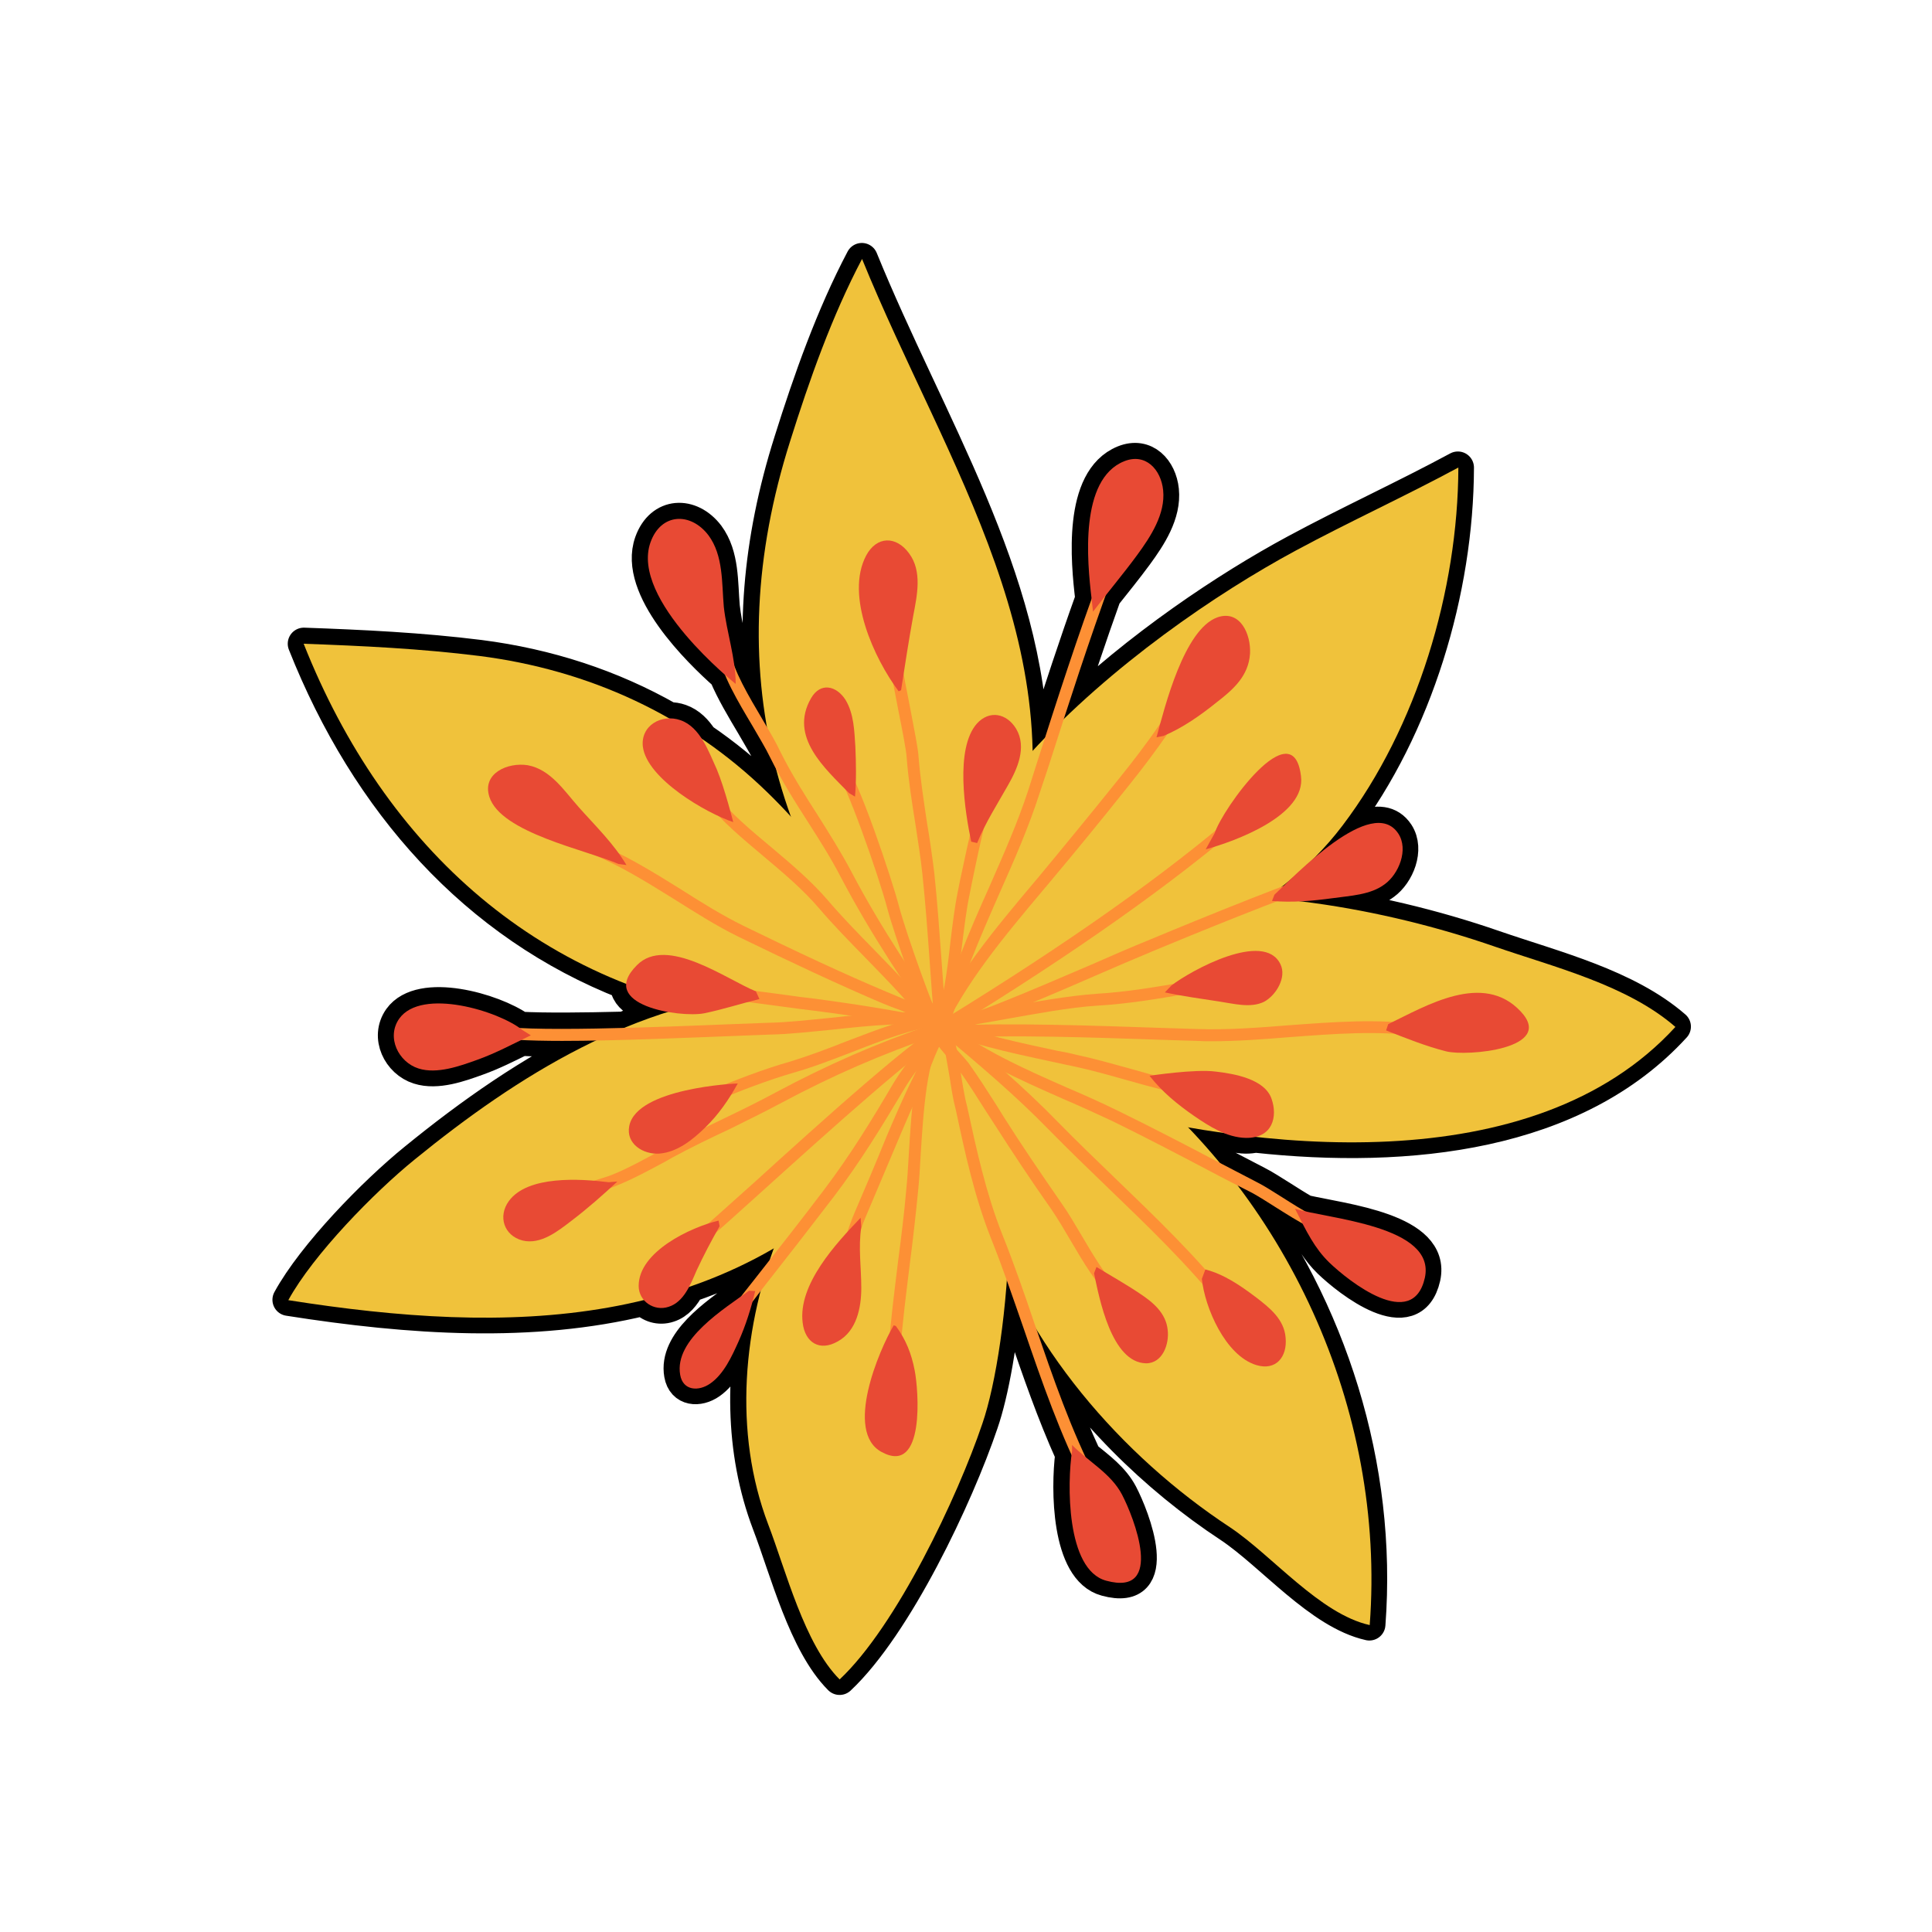<?xml version="1.0" encoding="UTF-8" standalone="no"?>
<!DOCTYPE svg PUBLIC "-//W3C//DTD SVG 1.1//EN" "http://www.w3.org/Graphics/SVG/1.1/DTD/svg11.dtd">
<svg width="100%" height="100%" viewBox="0 0 300 300" version="1.1" xmlns="http://www.w3.org/2000/svg" xmlns:xlink="http://www.w3.org/1999/xlink" xml:space="preserve" xmlns:serif="http://www.serif.com/" style="fill-rule:evenodd;clip-rule:evenodd;stroke-linejoin:round;stroke-miterlimit:2;">
    <g transform="matrix(0.882,0,0,0.882,17.927,17.696)">
        <g transform="matrix(-2.482,1.247,1.247,2.482,171.849,118.626)">
            <path d="M39.919,16.254C47.022,14.618 53.683,10.714 60.05,6.148C57.358,4.285 52.125,2.486 48.901,1.78C44.426,0.788 39.821,0.1 35.267,0.194C35.93,-0.124 36.571,-0.437 37.171,-0.739C38.04,-1.175 38.825,-1.589 39.47,-1.955C40.478,-1.963 41.499,-1.961 42.508,-2.084C43.674,-2.224 45.215,-2.405 46.093,-3.266C47.041,-4.187 47.047,-5.948 45.761,-6.637C43.688,-7.721 40.17,-4.484 39.21,-2.674C37.802,-1.872 35.58,-0.785 33.306,0.285C32.324,0.356 31.346,0.467 30.374,0.623C31.478,-0.205 32.431,-1.316 31.931,-2.147C38.782,-9.766 41.468,-19.786 40.516,-30.571C37.237,-28.775 34.018,-26.96 30.908,-24.878C27.317,-22.46 24.283,-19.464 21.95,-15.956C21.735,-15.854 21.532,-15.711 21.356,-15.528C20.928,-15.084 20.746,-14.495 20.679,-13.87C19.819,-12.322 19.086,-10.686 18.491,-8.968C18.259,-8.299 18.047,-7.624 17.853,-6.943C17.727,-7.996 17.555,-9.038 17.334,-10.068C17.341,-10.333 17.343,-10.599 17.341,-10.865C17.33,-11.526 17.398,-12.328 17.446,-13.168C17.531,-14.373 17.63,-15.689 17.549,-16.83C18.376,-18.893 20.241,-24.312 17.994,-26.455C16.568,-27.817 14.86,-27.032 14.517,-25.203C14.243,-23.631 15.126,-22.12 15.682,-20.718C16.118,-19.545 16.349,-18.255 16.768,-17.056C16.885,-15.926 16.781,-14.513 16.694,-13.235C16.682,-13.056 16.67,-12.878 16.659,-12.703C15.006,-18.221 11.909,-23.399 7.215,-28.214C4.393,-31.125 1.282,-34.115 -2.034,-36.481C-1.145,-25.289 -2.444,-13.722 2.297,-3.78C1.944,-3.913 1.588,-4.042 1.23,-4.167C-0.921,-6.358 -3.123,-8.581 -5.366,-10.713C-6.181,-12.974 -8.068,-17.816 -11.112,-17.572C-12.585,-17.451 -12.968,-16.047 -12.502,-14.822C-11.965,-13.41 -10.471,-12.552 -9.204,-11.901C-8.227,-11.402 -7.226,-10.952 -6.242,-10.495C-4.255,-8.604 -2.295,-6.647 -0.369,-4.696C-6.674,-6.67 -13.38,-7.493 -18.291,-7.634C-22.156,-7.746 -25.992,-7.599 -29.857,-7.711C-26.345,-0.768 -20.144,5.814 -13.118,9.261C-12.324,9.653 -11.512,9.984 -10.685,10.262C-13.098,9.689 -15.831,9.429 -16.05,11.303C-16.186,12.509 -14.919,13.604 -13.841,13.78C-12.724,13.986 -11.539,13.44 -10.502,13.092C-9.846,12.867 -9.215,12.633 -8.602,12.363C-12.182,14.742 -15.525,17.59 -18.307,20.452C-21.099,23.314 -24.702,26.386 -26.237,30.124C-17.501,33.458 -7.558,29.721 0.66,24.41C0.84,24.368 1.031,24.296 1.234,24.191C1.664,23.965 2.031,23.645 2.35,23.28C2.978,22.846 3.594,22.405 4.196,21.959C3.902,22.915 3.642,23.883 3.418,24.86C2.888,25.589 2.364,26.331 1.833,27.057C1.537,27.453 1.221,28.007 0.867,28.581C0.59,29.045 0.286,29.554 -0.03,30.032C-2.049,31.686 -6.873,34.796 -4.92,37.203C-2.69,39.917 -0.515,35.237 0.056,33.614C0.382,32.667 0.449,31.762 0.462,30.648C0.827,30.111 1.176,29.528 1.51,28.976C1.845,28.411 2.171,27.877 2.426,27.501C2.632,27.221 2.839,26.939 3.047,26.657C1.276,36.309 2.893,46.668 8.074,55.289C10.581,53.238 11.61,48.59 13.197,45.789C16.053,40.846 18.037,34.967 18.532,29.093C18.91,31.905 19.299,34.787 19.387,37.693C18.933,38.717 18.407,39.721 18.388,40.856C18.361,42.477 18.846,47.874 21.728,45.288C23.633,43.595 21.336,38.989 20.116,37.177C19.995,34.297 19.611,31.463 19.235,28.705C19.096,27.64 18.948,26.559 18.815,25.468C20.77,28.738 22.823,31.462 24.274,32.877C27.761,36.321 34.889,41.893 39.626,43.298C40.619,40.3 39.573,35.606 39.26,32.473C38.757,27.583 36.435,22.925 33.057,19.062L33.759,19.405C33.777,19.414 33.796,19.422 33.814,19.431C34.414,20.1 35.047,20.725 35.75,21.299C36.542,21.94 37.502,22.72 38.541,22.866C39.42,22.992 40.29,22.506 39.991,21.518C39.4,19.54 36.284,19.11 34.308,18.809C34.249,18.78 34.191,18.751 34.133,18.722L33.035,18.21C32.574,17.993 32.112,17.776 31.649,17.558C31.468,17.377 31.284,17.198 31.098,17.021C33.095,17.143 35.057,17.056 36.986,16.793C37.506,17.162 38.083,17.439 38.708,17.339C39.327,17.249 39.784,16.796 39.919,16.254ZM-8.388,10.901C-8.246,10.933 -8.104,10.964 -7.962,10.993C-7.995,10.996 -8.028,11 -8.06,11.003C-8.164,10.971 -8.273,10.937 -8.388,10.901Z" style="stroke:black;stroke-width:2.04px;"/>
        </g>
        <g transform="matrix(0.667,0,0,0.667,52.484,50.816)">
            <g transform="matrix(-3.723,1.87,1.87,3.723,179.026,101.703)">
                <path d="M7.215,-28.214C4.393,-31.125 1.282,-34.115 -2.034,-36.481C-0.92,-22.446 -3.245,-7.821 7.215,3.45C9.583,5.995 13.028,8.717 16.333,9.779C20.279,-4.573 17.834,-17.321 7.215,-28.214" style="fill:rgb(240,194,59);fill-rule:nonzero;"/>
            </g>
            <g transform="matrix(4.167,0,0,4.167,232.849,149.411)">
                <path d="M0,-26.482C3.404,-28.317 6.897,-29.908 10.301,-31.743C10.279,-23.962 7.693,-15.297 2.962,-9.063C-1.348,-3.36 -8.488,-0.663 -14.766,2.188C-17.419,3.404 -21.155,4.929 -23.984,5.261C-26.836,-8.223 -9.969,-21.11 0,-26.482" style="fill:rgb(240,194,59);fill-rule:nonzero;"/>
            </g>
            <g transform="matrix(4.167,0,0,4.167,17.416,162.21)">
                <path d="M0,-22.878C-3.714,-23.342 -7.405,-23.519 -11.141,-23.652C-6.013,-10.72 3.913,-1.613 18.082,0.067C21.619,0.487 25.178,0.31 28.692,0.774C28.626,0.752 24.979,-5.901 24.559,-6.52C22.68,-9.261 20.624,-11.914 18.237,-14.235C13.219,-19.12 6.919,-21.994 0,-22.878" style="fill:rgb(240,194,59);fill-rule:nonzero;"/>
            </g>
            <g transform="matrix(4.167,0,0,4.167,0.284,200.713)">
                <path d="M0,-0.221C-2.564,1.857 -6.433,5.814 -8.002,8.687C5.858,10.876 19.607,10.743 29.864,-0.332C31.743,-2.343 33.401,-8.754 33.401,-8.754C33.401,-8.754 25.465,-11.097 22.614,-10.876C13.993,-10.19 6.565,-5.57 0,-0.221" style="fill:rgb(240,194,59);fill-rule:nonzero;"/>
            </g>
            <g transform="matrix(1.769,3.772,3.772,-1.769,64.946,245.413)">
                <path d="M13.92,1.064C17.06,0.836 21.78,-0.084 24.75,0.99C23.218,5.688 17.456,12.663 13.92,16.055C10.179,19.69 -2.327,27.069 -10.308,26.661C-9.628,14.525 1.565,1.999 13.92,1.064" style="fill:rgb(240,194,59);fill-rule:nonzero;"/>
            </g>
            <g transform="matrix(4.167,0,0,4.167,252.375,151.343)">
                <path d="M0,41.116C1.039,27.411 -5.327,13.794 -15.894,5.637C-18.126,3.935 -23.63,0 -25.841,3.383C-27.432,5.814 -25.134,12.755 -24.338,15.341C-21.884,23.299 -15.739,30.395 -8.842,34.927C-6.167,36.717 -3.161,40.409 0,41.116" style="fill:rgb(240,194,59);fill-rule:nonzero;"/>
            </g>
            <g transform="matrix(4.167,0,0,4.167,285.441,189.2)">
                <path d="M0,-10.942C3.78,-9.638 8.378,-8.51 11.428,-5.858C2.432,3.979 -15.208,2.078 -26.747,-1.149C-30.328,-2.166 -37.49,-5.239 -33.821,-9.616C-31.61,-12.246 -26.349,-13.307 -23.188,-13.794C-15.894,-14.921 -7.074,-13.396 0,-10.942" style="fill:rgb(240,194,59);fill-rule:nonzero;"/>
            </g>
            <g transform="matrix(4.167,0,0,4.167,140.284,45.24)">
                <path d="M0,29.82L-0.752,29.732C-0.597,28.472 0.729,24.802 0.906,24.294C1.503,22.746 2.166,21.243 2.829,19.762C3.692,17.795 4.598,15.761 5.283,13.661L5.836,11.915C7.096,7.98 8.4,3.913 9.859,0L10.566,0.265C9.129,4.178 7.825,8.223 6.565,12.158L5.991,13.882C5.305,16.026 4.399,18.082 3.515,20.072C2.874,21.531 2.211,23.034 1.614,24.559C1.326,25.377 0.133,28.737 0,29.82" style="fill:rgb(253,144,53);fill-rule:nonzero;"/>
            </g>
            <g transform="matrix(4.167,0,0,4.167,178.968,16.596)">
                <path d="M0,8.444C-0.287,6.057 -0.774,0.884 2.056,-0.265C3.426,-0.818 4.399,0.265 4.532,1.569C4.686,3.072 3.736,4.509 2.896,5.659C1.989,6.897 0.995,8.068 0.088,9.262L0,8.444Z" style="fill:rgb(232,74,52);fill-rule:nonzero;"/>
            </g>
            <g transform="matrix(4.167,0,0,4.167,137.797,65.502)">
                <path d="M0,23.918C-1.68,21.575 -4.089,17.994 -6.013,14.324C-6.632,13.131 -7.361,11.981 -8.068,10.876C-8.908,9.572 -9.77,8.201 -10.478,6.764C-10.765,6.168 -11.185,5.482 -11.605,4.753C-12.512,3.228 -13.55,1.503 -13.771,0.111L-13.02,0C-12.821,1.238 -11.826,2.896 -10.964,4.355C-10.522,5.107 -10.102,5.814 -9.815,6.433C-9.107,7.848 -8.267,9.174 -7.427,10.478C-6.72,11.605 -5.99,12.755 -5.349,13.971C-3.448,17.596 -1.039,21.155 0.619,23.476L0,23.918Z" style="fill:rgb(253,144,53);fill-rule:nonzero;"/>
            </g>
            <g transform="matrix(-2.754,3.127,3.127,2.754,87.725,54.868)">
                <path d="M0.751,-7.391C-1.081,-8.121 -2.372,-6.755 -2.006,-4.93C-1.673,-3.369 -0.289,-2.298 0.751,-1.205C1.845,-0.005 2.693,1.507 3.92,2.589C3.92,2.589 4.349,-5.959 0.751,-7.391" style="fill:rgb(232,74,52);fill-rule:nonzero;"/>
            </g>
            <g transform="matrix(4.167,0,0,4.167,137.521,67.898)">
                <path d="M0,23.166C-0.111,21.818 -0.221,20.469 -0.309,19.121C-0.442,17.286 -0.575,15.407 -0.774,13.55C-0.884,12.489 -1.061,11.428 -1.216,10.389C-1.437,9.019 -1.658,7.604 -1.768,6.189C-1.79,5.747 -2.034,4.509 -2.277,3.294C-2.697,1.127 -2.829,0.42 -2.785,0.132C-2.763,0 -2.034,0.287 -2.034,0.287C-2.056,0.508 -1.746,2.034 -1.525,3.161C-1.282,4.443 -1.039,5.659 -1.017,6.123C-0.906,7.516 -0.685,8.93 -0.486,10.279C-0.309,11.318 -0.155,12.401 -0.022,13.462C0.177,15.341 0.309,17.242 0.442,19.054C0.531,20.403 0.641,21.751 0.752,23.1L0,23.166Z" style="fill:rgb(253,144,53);fill-rule:nonzero;"/>
            </g>
            <g transform="matrix(4.167,0,0,4.167,128.034,35.108)">
                <path d="M0,9.859C-1.525,7.825 -3.404,3.802 -2.056,1.26C-1.393,0.022 -0.155,0 0.663,1.127C1.503,2.255 1.172,3.78 0.928,5.062C0.641,6.632 0.398,8.223 0.155,9.793L0,9.859Z" style="fill:rgb(232,74,52);fill-rule:nonzero;"/>
            </g>
            <g transform="matrix(4.167,0,0,4.167,139.455,75.818)">
                <path d="M0,21.818L-0.685,21.509C0.796,18.215 3.338,15.164 5.814,12.224L6.057,11.937C7.781,9.859 9.505,7.759 11.296,5.527C12.025,4.62 12.954,3.427 13.794,2.189C14.169,1.636 14.567,1.128 14.877,0.708C15.12,0.42 15.297,0.177 15.407,0L16.048,0.42C15.916,0.597 15.717,0.84 15.474,1.172C15.164,1.57 14.788,2.056 14.413,2.609C13.55,3.869 12.622,5.084 11.893,5.991C10.102,8.245 8.378,10.345 6.632,12.423L6.388,12.711C3.957,15.606 1.437,18.613 0,21.818" style="fill:rgb(253,144,53);fill-rule:nonzero;"/>
            </g>
            <g transform="matrix(4.167,0,0,4.167,196.099,54.637)">
                <path d="M0,8.09C0.53,6.145 1.746,1.237 3.868,0.486C5.305,0 5.99,1.569 5.924,2.785C5.836,4.199 4.863,5.062 3.802,5.879C2.785,6.697 1.658,7.493 0.442,8.002L0,8.09Z" style="fill:rgb(232,74,52);fill-rule:nonzero;"/>
            </g>
            <g transform="matrix(4.167,0,0,4.167,136.691,103.449)">
                <path d="M0,15.054C-1.127,13.462 -2.675,11.893 -4.156,10.368C-5.173,9.329 -6.212,8.268 -7.118,7.207C-8.135,6.013 -9.395,4.952 -10.633,3.913C-11.915,2.83 -13.263,1.725 -14.236,0.487L-13.661,0C-12.71,1.194 -11.473,2.233 -10.146,3.338C-8.886,4.399 -7.604,5.482 -6.543,6.72C-5.659,7.759 -4.62,8.82 -3.625,9.837C-2.122,11.385 -0.553,12.976 0.619,14.634L0,15.054Z" style="fill:rgb(253,144,53);fill-rule:nonzero;"/>
            </g>
            <g transform="matrix(3.701,-1.914,-1.914,-3.701,89.586,103.5)">
                <path d="M-1.907,-0.966C-3.175,0.336 -5.498,3.976 -4.799,5.905C-4.318,7.173 -2.775,7.222 -1.907,6.301C-0.991,5.329 -1.241,3.691 -1.297,2.476C-1.404,1.162 -1.907,-0.966 -1.907,-0.966" style="fill:rgb(232,74,52);fill-rule:nonzero;"/>
            </g>
            <g transform="matrix(4.167,0,0,4.167,139.179,115.886)">
                <path d="M0,11.87C-0.818,11.384 -1.68,11.052 -2.564,10.676C-2.94,10.544 -3.338,10.389 -3.714,10.234C-6.455,9.063 -9.439,7.67 -12.843,6.012C-14.236,5.327 -15.584,4.465 -16.888,3.647C-18.635,2.564 -20.425,1.436 -22.304,0.707L-22.039,0C-20.094,0.773 -18.259,1.901 -16.49,3.006C-15.208,3.824 -13.86,4.664 -12.512,5.327C-9.107,6.985 -6.145,8.377 -3.404,9.527C-3.028,9.682 -2.675,9.836 -2.299,9.991C-1.371,10.345 -0.486,10.698 0.376,11.229L0,11.87Z" style="fill:rgb(253,144,53);fill-rule:nonzero;"/>
            </g>
            <g transform="matrix(4.167,0,0,4.167,54.074,95.159)">
                <path d="M0,6.389C-1.989,5.505 -7.472,4.422 -8.179,2.123C-8.643,0.642 -7.007,-0.066 -5.747,0.133C-4.288,0.399 -3.426,1.769 -2.498,2.808C-1.437,4.002 -0.309,5.085 0.508,6.455L0,6.389Z" style="fill:rgb(232,74,52);fill-rule:nonzero;"/>
            </g>
            <g transform="matrix(4.167,0,0,4.167,39.245,160.093)">
                <path d="M0,2.012C-2.166,2.012 -3.913,1.924 -4.554,1.725L-4.333,0.995C-2.807,1.504 6.366,1.128 10.765,0.951C11.804,0.907 12.622,0.885 13.086,0.863C14.302,0.84 15.606,0.686 16.977,0.553C19.475,0.288 22.061,0 24.294,0.376L24.183,1.128C22.039,0.774 19.519,1.039 17.065,1.305C15.673,1.437 14.346,1.592 13.108,1.614C12.644,1.636 11.826,1.658 10.809,1.703C7.869,1.813 3.404,2.012 0,2.012" style="fill:rgb(253,144,53);fill-rule:nonzero;"/>
            </g>
            <g transform="matrix(4.167,0,0,4.167,28.745,166.08)">
                <path d="M0,-0.11C-1.503,-1.326 -6.388,-2.807 -7.803,-0.839C-8.643,0.354 -7.847,1.924 -6.587,2.322C-5.416,2.697 -3.957,2.167 -2.852,1.769C-1.68,1.349 -0.575,0.752 0.531,0.222L0,-0.11Z" style="fill:rgb(232,74,52);fill-rule:nonzero;"/>
            </g>
            <g transform="matrix(4.167,0,0,4.167,45.784,163.962)">
                <path d="M0,10.876L-0.133,10.567L-0.442,10.301C-0.354,10.191 -0.354,10.191 0.332,9.97C0.752,9.837 1.304,9.682 1.569,9.572C2.608,9.152 3.603,8.599 4.576,8.069L5.04,7.803C6.234,7.162 7.449,6.588 8.643,6.013C9.748,5.482 10.876,4.93 11.981,4.333C15.253,2.587 18.325,1.238 21.95,0L22.194,0.708C18.613,1.946 15.562,3.272 12.335,4.996C11.229,5.593 10.08,6.146 8.975,6.698C7.781,7.251 6.565,7.848 5.416,8.467L4.952,8.732C3.957,9.262 2.918,9.837 1.857,10.257C1.569,10.39 1.017,10.567 0.575,10.699C0.287,10.788 0.066,10.854 0,10.876" style="fill:rgb(253,144,53);fill-rule:nonzero;"/>
            </g>
            <g transform="matrix(4.167,0,0,4.167,51.495,220.516)">
                <path d="M0,-3.537C-1.791,-3.758 -5.128,-3.979 -6.322,-2.343C-7.029,-1.371 -6.632,-0.155 -5.46,0.155C-4.288,0.442 -3.183,-0.464 -2.343,-1.105C-1.326,-1.879 -0.376,-2.719 0.553,-3.581L0,-3.537Z" style="fill:rgb(232,74,52);fill-rule:nonzero;"/>
            </g>
            <g transform="matrix(4.167,0,0,4.167,77.837,163.504)">
                <path d="M0,13.727L-0.442,13.13C-0.066,12.821 1.26,11.627 2.94,10.124C7.096,6.344 13.418,0.641 15.031,0L15.319,0.707C13.816,1.304 7.317,7.184 3.448,10.676C1.68,12.268 0.42,13.418 0,13.727" style="fill:rgb(253,144,53);fill-rule:nonzero;"/>
            </g>
            <g transform="matrix(4.167,0,0,4.167,80.508,239.948)">
                <path d="M0,-5.769C-1.768,-5.349 -5.062,-3.802 -5.062,-1.635C-5.062,-0.663 -4.089,0 -3.161,-0.309C-2.188,-0.618 -1.768,-1.746 -1.393,-2.608C-0.951,-3.558 -0.464,-4.487 0.066,-5.415L0,-5.769Z" style="fill:rgb(232,74,52);fill-rule:nonzero;"/>
            </g>
            <g transform="matrix(4.167,0,0,4.167,77.744,161.569)">
                <path d="M0,21.066L-0.398,20.425C0.531,19.85 1.481,18.657 2.211,17.684L2.962,16.733C4.421,14.877 5.902,12.998 7.339,11.097C8.997,8.908 10.367,6.676 11.716,4.377C12.246,3.492 12.909,2.675 13.528,1.879L13.639,1.724C13.794,1.547 13.97,1.348 14.125,1.149C14.479,0.773 14.81,0.376 15.009,0L15.695,0.331C15.451,0.818 15.076,1.238 14.7,1.658C14.545,1.835 14.368,2.011 14.236,2.188L14.103,2.365C13.484,3.161 12.887,3.912 12.379,4.775C11.008,7.073 9.638,9.328 7.936,11.561C6.499,13.44 5.018,15.341 3.559,17.198L2.852,18.126C2.034,19.165 1.061,20.425 0,21.066" style="fill:rgb(253,144,53);fill-rule:nonzero;"/>
            </g>
            <g transform="matrix(4.167,0,0,4.167,90.178,260.949)">
                <path d="M0,-6.344C-0.265,-5.239 -0.597,-4.178 -1.061,-3.139C-1.481,-2.21 -1.989,-1.083 -2.852,-0.486C-3.581,0.022 -4.576,-0.022 -4.753,-1.039C-5.151,-3.293 -1.923,-5.239 -0.398,-6.366L0,-6.344Z" style="fill:rgb(232,74,52);fill-rule:nonzero;"/>
            </g>
            <g transform="matrix(4.167,0,0,4.167,128.494,164.606)">
                <path d="M0,20.536L-0.752,20.492C-0.619,18.679 -0.376,16.778 -0.155,14.966C0.044,13.44 0.243,11.871 0.376,10.323C0.442,9.682 0.486,8.931 0.531,8.157C0.707,5.283 0.906,1.725 2.122,0L2.741,0.442C1.658,1.99 1.459,5.416 1.282,8.201C1.238,8.997 1.194,9.749 1.127,10.39C0.973,11.959 0.796,13.529 0.597,15.054C0.376,16.867 0.133,18.746 0,20.536" style="fill:rgb(253,144,53);fill-rule:nonzero;"/>
            </g>
            <g transform="matrix(-3.778,1.757,1.757,3.778,130.655,282.465)">
                <path d="M-3.087,-8.866C-1.584,-7.835 2.601,-4.076 0.997,-1.917C-0.886,0.641 -2.795,-4.517 -3.087,-5.721C-3.345,-6.747 -3.407,-7.719 -3.189,-8.77L-3.087,-8.866Z" style="fill:rgb(232,74,52);fill-rule:nonzero;"/>
            </g>
            <g transform="matrix(4.167,0,0,4.167,177.586,163.593)">
                <path d="M0,29.356C-1.658,26.129 -2.829,22.724 -3.957,19.431C-4.62,17.53 -5.283,15.562 -6.057,13.639C-7.096,11.009 -7.693,8.246 -8.267,5.549L-8.4,4.996C-8.488,4.576 -8.577,4.024 -8.665,3.449C-8.864,2.299 -9.085,0.885 -9.395,0.42L-8.754,0C-8.378,0.597 -8.135,1.99 -7.936,3.338C-7.847,3.891 -7.759,4.421 -7.671,4.841L-7.538,5.394C-6.963,8.047 -6.366,10.788 -5.349,13.374C-4.576,15.297 -3.891,17.287 -3.249,19.188C-2.122,22.459 -0.973,25.841 0.663,29.002L0,29.356Z" style="fill:rgb(253,144,53);fill-rule:nonzero;"/>
            </g>
            <g transform="matrix(-2.742,3.137,3.137,2.742,206.727,298.686)">
                <path d="M1.226,-9.421C2.927,-8.344 7.164,-4.76 5.992,-2.378C4.299,1.104 1.813,-3.711 1.226,-5.222C0.677,-6.642 1.058,-8.188 0.943,-9.668L1.226,-9.421Z" style="fill:rgb(232,74,52);fill-rule:nonzero;"/>
            </g>
            <g transform="matrix(4.167,0,0,4.167,184.217,166.176)">
                <path d="M0,16.91C-0.973,15.915 -1.79,14.567 -2.564,13.241C-2.962,12.555 -3.36,11.892 -3.758,11.295C-5.173,9.284 -6.366,7.471 -7.427,5.813L-7.958,4.995C-8.51,4.133 -9.063,3.227 -9.682,2.387C-9.815,2.21 -10.014,1.989 -10.213,1.768C-10.743,1.171 -11.296,0.574 -11.34,0.044L-10.588,0C-10.566,0.265 -10.014,0.862 -9.66,1.26C-9.439,1.503 -9.218,1.746 -9.063,1.945C-8.444,2.807 -7.869,3.713 -7.317,4.575L-6.808,5.393C-5.747,7.073 -4.532,8.864 -3.139,10.875C-2.719,11.472 -2.321,12.157 -1.901,12.865C-1.149,14.147 -0.376,15.451 0.531,16.379L0,16.91Z" style="fill:rgb(253,144,53);fill-rule:nonzero;"/>
            </g>
            <g transform="matrix(4.167,0,0,4.167,179.612,251.922)">
                <path d="M0,-5.305C0.332,-3.713 1.105,0.354 3.294,0.398C4.355,0.398 4.775,-0.84 4.664,-1.724C4.554,-2.785 3.736,-3.47 2.896,-4.023C2.012,-4.62 1.061,-5.15 0.155,-5.703L0,-5.305Z" style="fill:rgb(232,74,52);fill-rule:nonzero;"/>
            </g>
            <g transform="matrix(4.167,0,0,4.167,213.323,164.423)">
                <path d="M0,17.839C-2.166,15.12 -4.73,12.666 -7.206,10.279C-8.444,9.085 -9.704,7.87 -10.898,6.654C-13.064,4.421 -15.385,2.476 -17.618,0.597L-17.154,0L-17.397,0.288L-17.131,0.022C-14.877,1.901 -12.556,3.869 -10.367,6.123C-9.174,7.339 -7.914,8.555 -6.698,9.726C-4.2,12.136 -1.614,14.612 0.575,17.375L0,17.839Z" style="fill:rgb(253,144,53);fill-rule:nonzero;"/>
            </g>
            <g transform="matrix(4.167,0,0,4.167,208.073,253.121)">
                <path d="M0,-5.239C0.177,-3.448 1.481,-0.376 3.448,0.221C4.686,0.597 5.416,-0.287 5.305,-1.503C5.217,-2.697 4.266,-3.426 3.404,-4.09C2.432,-4.819 1.415,-5.526 0.221,-5.836L0,-5.239Z" style="fill:rgb(232,74,52);fill-rule:nonzero;"/>
            </g>
            <g transform="matrix(4.167,0,0,4.167,244.638,163.044)">
                <path d="M0,13.727C-1.172,13.705 -2.719,12.71 -4.089,11.848C-4.642,11.494 -5.173,11.163 -5.57,10.942C-6.477,10.478 -7.405,10.013 -8.312,9.527C-10.323,8.466 -12.401,7.383 -14.479,6.366C-15.474,5.902 -16.49,5.438 -17.574,4.973C-20.381,3.735 -23.277,2.453 -25.554,0.574L-25.089,0C-22.879,1.812 -20.027,3.072 -17.264,4.288C-16.225,4.73 -15.142,5.217 -14.147,5.703C-12.069,6.72 -9.969,7.803 -7.958,8.864C-7.052,9.328 -6.145,9.814 -5.239,10.279C-4.797,10.5 -4.266,10.853 -3.692,11.207C-2.476,11.981 -0.951,12.953 0.022,12.975L0,13.727Z" style="fill:rgb(253,144,53);fill-rule:nonzero;"/>
            </g>
            <g transform="matrix(4.167,0,0,4.167,266.928,227.053)">
                <path d="M0,0.951C-0.774,4.377 -4.819,1.172 -6.057,-0.022C-6.985,-0.928 -7.494,-1.967 -8.223,-3.426C-6.189,-2.785 0.729,-2.365 0,0.951" style="fill:rgb(232,74,52);fill-rule:nonzero;"/>
            </g>
            <g transform="matrix(-2.108,-3.594,-3.594,2.108,220.195,159.373)">
                <path d="M8.256,18.699L8.999,18.699C9.134,9.317 9.703,1.68 10.766,-4.634L10.025,-4.763C8.964,1.6 8.388,9.268 8.256,18.699" style="fill:rgb(253,144,53);fill-rule:nonzero;"/>
            </g>
            <g transform="matrix(4.167,0,0,4.167,211.481,85.49)">
                <path d="M0,6.742C0.464,5.261 4.952,-1.039 5.46,3.139C5.792,5.637 1.282,7.273 -0.575,7.781L0,6.742Z" style="fill:rgb(232,74,52);fill-rule:nonzero;"/>
            </g>
            <g transform="matrix(4.167,0,0,4.167,136.323,124.91)">
                <path d="M0,10.677L-0.42,10.036C0.553,9.417 1.658,9.041 2.741,8.665C3.205,8.511 3.669,8.356 4.112,8.179C6.189,7.361 8.223,6.477 10.19,5.637C11.45,5.084 12.71,4.532 13.97,4.023C14.059,3.979 22.415,0.509 24.249,0L24.448,0.73C22.945,1.15 16.424,3.802 14.258,4.709C12.998,5.239 11.738,5.77 10.478,6.322C8.51,7.184 6.477,8.047 4.399,8.886C3.935,9.063 3.47,9.218 3.006,9.373C1.945,9.726 0.884,10.102 0,10.677" style="fill:rgb(253,144,53);fill-rule:nonzero;"/>
            </g>
            <g transform="matrix(4.167,0,0,4.167,227.231,105.384)">
                <path d="M0,5.88C1.238,4.731 6.189,-0.508 7.847,2.012C8.51,3.028 7.869,4.576 6.985,5.217C6.079,5.902 4.775,5.946 3.692,6.101C2.387,6.278 1.149,6.388 -0.155,6.278L0,5.88Z" style="fill:rgb(232,74,52);fill-rule:nonzero;"/>
            </g>
            <g transform="matrix(4.167,0,0,4.167,210.651,162.581)">
                <path d="M0,1.437C-0.309,1.437 -0.619,1.437 -0.928,1.415L-3.073,1.349C-7.67,1.194 -12.445,1.017 -16.955,1.216L-16.999,0.442C-12.445,0.265 -7.67,0.442 -3.028,0.597L-0.906,0.663C0.995,0.73 3.006,0.575 4.952,0.42C7.671,0.221 10.5,0 13.175,0.376L13.064,1.105C10.456,0.752 7.693,0.973 4.996,1.172C3.36,1.304 1.658,1.437 0,1.437" style="fill:rgb(253,144,53);fill-rule:nonzero;"/>
            </g>
            <g transform="matrix(-1.772,3.771,3.771,1.772,285.91,140.426)">
                <path d="M8.057,-3.812C6.002,-2.141 2.459,0.201 3.764,3.452C4.965,6.459 7.793,1.584 8.057,0.242C8.312,-1.079 8.387,-2.436 8.474,-3.763L8.057,-3.812Z" style="fill:rgb(232,74,52);fill-rule:nonzero;"/>
            </g>
            <g transform="matrix(4.167,0,0,4.167,140.744,153.188)">
                <path d="M0,3.205C-2.564,2.63 -5.327,2.144 -8.488,1.746C-9.085,1.68 -9.726,1.591 -10.367,1.503C-12.998,1.149 -15.717,0.773 -17.839,0.751L-17.839,0C-15.673,0.022 -12.909,0.398 -10.257,0.751C-9.616,0.84 -8.997,0.928 -8.378,0.994C-5.217,1.415 -2.432,1.879 0.155,2.453L0,3.205Z" style="fill:rgb(253,144,53);fill-rule:nonzero;"/>
            </g>
            <g transform="matrix(-1.623,-3.838,-3.838,1.623,65.429,131.041)">
                <path d="M-7.715,-3.235C-6.299,-1.817 -2.233,0.591 -3.252,3.062C-4.603,6.394 -7.385,1.858 -7.715,0.342C-7.955,-0.853 -8.057,-2.057 -8.249,-3.249L-7.715,-3.235Z" style="fill:rgb(232,74,52);fill-rule:nonzero;"/>
            </g>
            <g transform="matrix(4.167,0,0,4.167,140.376,93.778)">
                <path d="M0,17.198L-0.707,16.933C-0.111,15.319 0.111,13.506 0.309,11.738C0.442,10.633 0.575,9.505 0.796,8.422L0.928,7.759C1.481,5.151 2.056,2.432 2.984,0L3.669,0.265C2.785,2.653 2.211,5.328 1.68,7.914L1.547,8.577C1.326,9.616 1.194,10.743 1.061,11.826C0.84,13.639 0.619,15.496 0,17.198" style="fill:rgb(253,144,53);fill-rule:nonzero;"/>
            </g>
            <g transform="matrix(4.167,0,0,4.167,147.191,81.435)">
                <path d="M0,8.268C-0.398,6.367 -1.039,2.388 0.354,0.796C1.149,-0.088 2.255,0.133 2.852,1.128C3.537,2.3 2.918,3.67 2.321,4.709C1.636,5.925 0.906,7.052 0.376,8.356L0,8.268Z" style="fill:rgb(232,74,52);fill-rule:nonzero;"/>
            </g>
            <g transform="matrix(4.167,0,0,4.167,110.534,164.054)">
                <path d="M0,16.734L-0.354,16.425L-0.42,16.226L-0.309,16.071C0.221,15.363 0.553,14.391 0.862,13.462C1.017,12.954 1.194,12.446 1.393,11.981C2.078,10.39 2.763,8.776 3.426,7.14C3.935,5.947 4.487,4.642 5.128,3.36C5.283,3.051 5.438,2.675 5.57,2.299C5.902,1.437 6.256,0.553 6.831,0L7.361,0.531C6.897,0.995 6.587,1.791 6.278,2.565C6.123,2.962 5.968,3.36 5.814,3.692C5.173,4.952 4.642,6.234 4.134,7.428C3.448,9.063 2.763,10.677 2.078,12.291C1.901,12.711 1.746,13.197 1.569,13.706C1.26,14.656 0.928,15.629 0.376,16.425L0.42,16.469L0.354,16.535L0,16.734Z" style="fill:rgb(253,144,53);fill-rule:nonzero;"/>
            </g>
            <g transform="matrix(4.167,0,0,4.167,117.994,250.54)">
                <path d="M0,-8.488C-1.547,-6.874 -3.979,-4.266 -3.669,-1.834C-3.515,-0.574 -2.586,0 -1.437,-0.663C-0.243,-1.326 0.044,-2.807 0.044,-4.045C0.044,-5.371 -0.155,-6.587 0.044,-7.913L0,-8.488Z" style="fill:rgb(232,74,52);fill-rule:nonzero;"/>
            </g>
            <g transform="matrix(4.167,0,0,4.167,207.428,163.777)">
                <path d="M0,4.753C-1.525,4.466 -3.073,4.046 -4.554,3.626C-5.659,3.316 -6.808,2.985 -7.958,2.741C-8.267,2.675 -8.709,2.587 -9.196,2.476C-12.313,1.813 -15.164,1.172 -15.871,0.553L-15.363,0C-14.766,0.531 -10.898,1.349 -9.041,1.747C-8.533,1.835 -8.113,1.924 -7.781,2.012C-6.632,2.255 -5.482,2.587 -4.355,2.896C-2.874,3.316 -1.37,3.736 0.133,4.001L0,4.753Z" style="fill:rgb(253,144,53);fill-rule:nonzero;"/>
            </g>
            <g transform="matrix(4.167,0,0,4.167,211.757,193.436)">
                <path d="M0,-4.045C1.149,-3.912 3.117,-3.581 3.537,-2.299C3.913,-1.216 3.625,0.177 1.901,0.155C0.685,0.133 -0.442,-0.597 -1.348,-1.216C-2.432,-1.967 -3.382,-2.741 -4.2,-3.78C-4.2,-3.78 -1.326,-4.222 0,-4.045" style="fill:rgb(232,74,52);fill-rule:nonzero;"/>
            </g>
            <g transform="matrix(4.167,0,0,4.167,137.889,150.426)">
                <path d="M0,3.647L-0.088,2.895C1.149,2.785 2.63,2.497 4.222,2.232C6.234,1.856 8.334,1.481 10.168,1.348C12.069,1.238 14.015,0.906 15.916,0.574C17.22,0.353 18.458,0.154 19.674,0L19.762,0.751C18.546,0.906 17.33,1.105 16.026,1.326C14.125,1.657 12.158,1.989 10.213,2.1C8.444,2.21 6.366,2.608 4.355,2.962C2.763,3.249 1.26,3.514 0,3.647" style="fill:rgb(253,144,53);fill-rule:nonzero;"/>
            </g>
            <g transform="matrix(4.167,0,0,4.167,200.06,145.357)">
                <path d="M0,2.034C1.238,1.083 5.858,-1.459 6.897,0.686C7.317,1.526 6.609,2.675 5.858,3.073C4.996,3.493 3.913,3.183 3.006,3.051C1.857,2.874 0.707,2.719 -0.42,2.476L0,2.034Z" style="fill:rgb(232,74,52);fill-rule:nonzero;"/>
            </g>
            <g transform="matrix(4.167,0,0,4.167,71.021,161.11)">
                <path d="M0,6.388L-0.265,5.681C0.42,5.415 1.105,5.15 1.79,4.885C3.382,4.244 5.04,3.581 6.831,3.072C7.98,2.719 9.218,2.254 10.389,1.79C12.357,1.039 14.39,0.243 16.358,0L16.446,0.751C14.589,0.972 12.6,1.746 10.677,2.497C9.461,2.962 8.223,3.448 7.029,3.78C5.305,4.288 3.714,4.907 2.056,5.592C1.371,5.857 0.685,6.123 0,6.388" style="fill:rgb(253,144,53);fill-rule:nonzero;"/>
            </g>
            <g transform="matrix(-0.076,4.166,4.166,0.076,69.203,175.214)">
                <path d="M3.83,-2.876C4.961,-3.077 5.626,-1.959 5.541,-0.944C5.432,0.204 4.618,1.162 3.83,1.943C2.997,2.768 2.057,3.392 1.008,3.948C1.01,3.815 1.413,-2.456 3.83,-2.876" style="fill:rgb(232,74,52);fill-rule:nonzero;"/>
            </g>
            <g transform="matrix(4.167,0,0,4.167,136.599,94.883)">
                <path d="M0,16.933C-0.486,16.181 -2.321,10.965 -2.763,9.307C-3.316,7.185 -5.46,1.106 -6.057,0.553L-5.526,0C-4.686,0.796 -2.454,7.494 -2.034,9.13C-1.547,10.965 0.243,15.916 0.619,16.513L0,16.933Z" style="fill:rgb(253,144,53);fill-rule:nonzero;"/>
            </g>
            <g transform="matrix(4.167,0,0,4.167,114.955,74.62)">
                <path d="M0,6.831C-1.525,5.262 -3.824,3.272 -2.409,0.818C-1.813,-0.221 -0.796,0.023 -0.221,0.929C0.309,1.813 0.332,2.896 0.398,3.891C0.442,4.952 0.464,5.991 0.376,7.052L0,6.831Z" style="fill:rgb(232,74,52);fill-rule:nonzero;"/>
            </g>
        </g>
    </g>
</svg>
